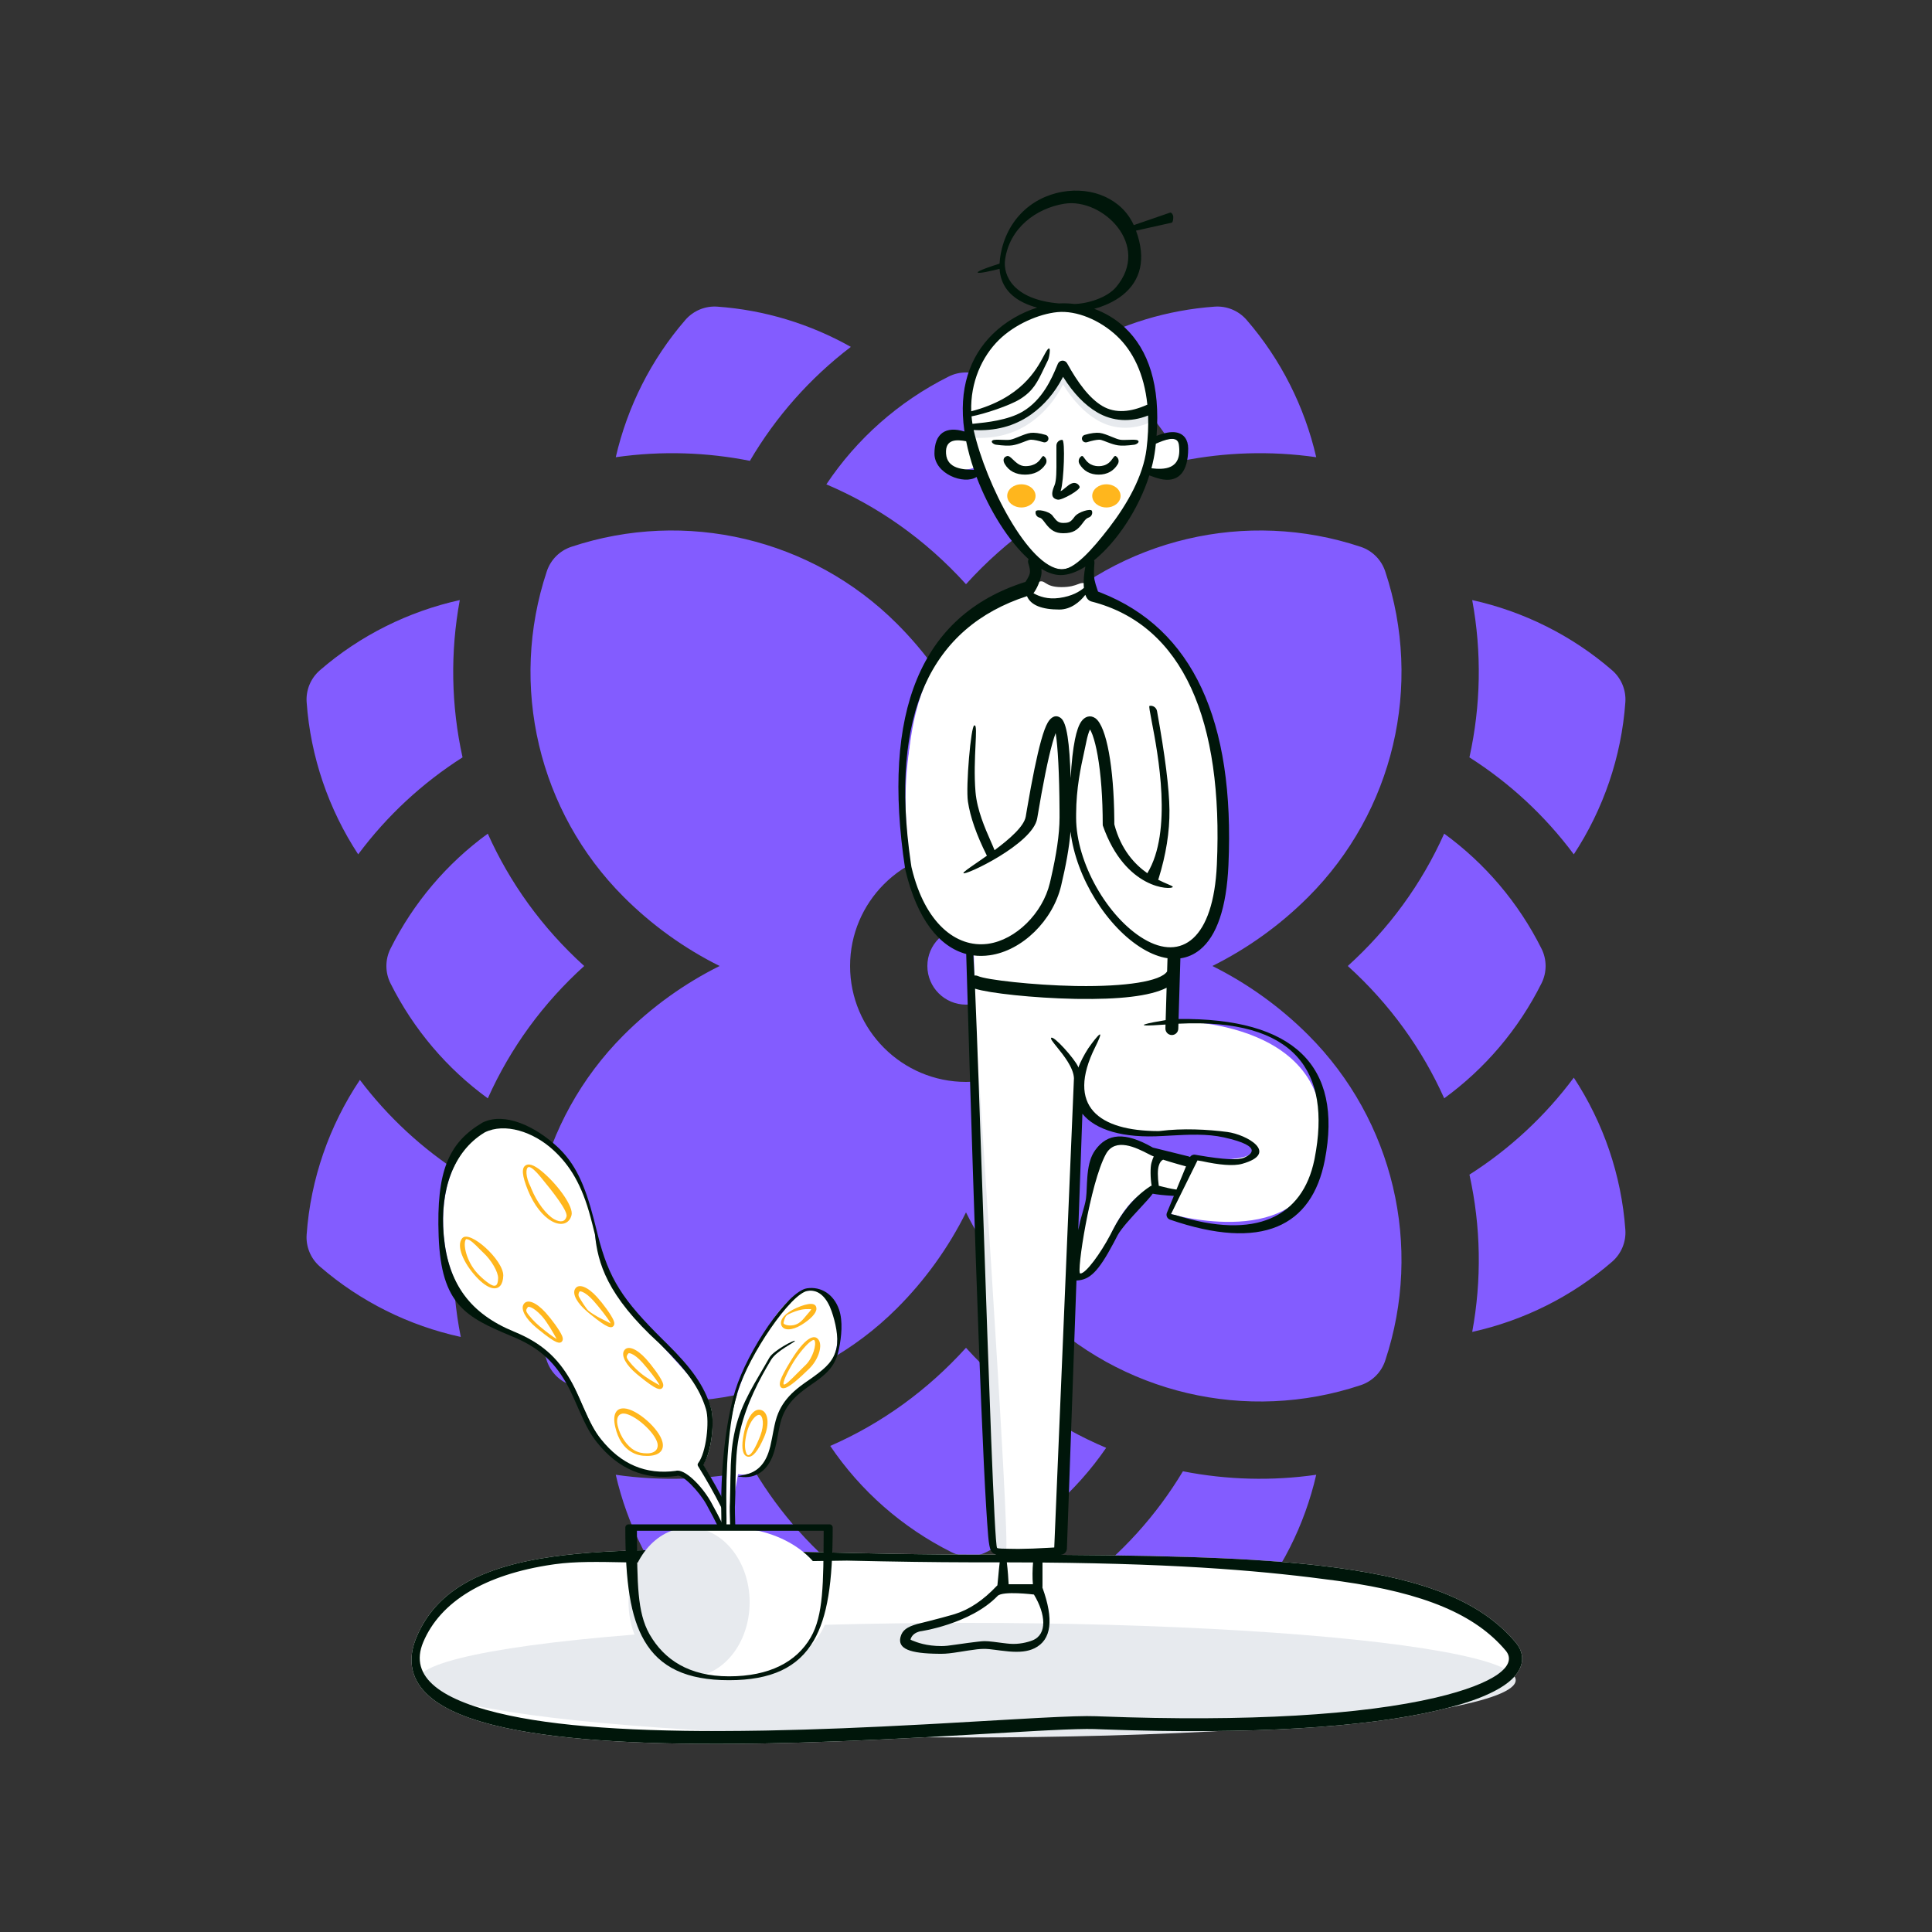 <?xml version="1.0" encoding="UTF-8"?> <svg xmlns="http://www.w3.org/2000/svg" width="750" height="750" viewBox="0 0 750 750" fill="none"><rect x="0" y="0" width="750" height="750" fill="#333333" stroke="none"/> <path fill-rule="evenodd" clip-rule="evenodd" d="M330.299 134.659C314.429 146.759 301.139 161.789 291.109 178.899C274.676 175.619 256.968 174.921 239.039 177.489C243.539 157.939 252.759 139.539 266.079 124.169C269.179 120.609 273.769 118.699 278.479 119.039C296.809 120.339 314.509 125.769 330.299 134.659ZM374.999 226.789C390.876 209.245 409.452 196.41 429.209 188.029C417.449 170.399 401.189 155.909 381.709 146.169C377.489 144.059 372.509 144.059 368.289 146.169C348.809 155.909 332.549 170.399 320.789 188.029C340.547 196.41 359.122 209.246 374.999 226.789ZM470.649 374.999C484.349 368.169 496.919 359.149 507.879 348.189C540.949 315.109 552.529 266.179 537.719 221.759C536.229 217.289 532.709 213.769 528.239 212.279C483.859 197.489 434.919 209.019 401.809 242.119C390.849 253.079 381.819 265.649 374.999 279.359C368.179 265.649 359.149 253.079 348.189 242.119C315.109 209.049 266.179 197.469 221.759 212.279C217.279 213.769 213.769 217.289 212.279 221.759C197.489 266.139 209.019 315.079 242.119 348.189C253.069 359.139 265.649 368.169 279.349 374.999C265.649 381.829 253.079 390.849 242.119 401.809C209.049 434.889 197.469 483.819 212.279 528.239C213.769 532.709 217.289 536.229 221.759 537.719C266.139 552.509 315.079 540.979 348.189 507.879C359.149 496.919 368.179 484.349 374.999 470.639C381.819 484.349 390.849 496.919 401.809 507.879C435.069 541.139 484.059 552.449 528.239 537.719C532.719 536.229 536.229 532.709 537.719 528.239C552.509 483.859 540.979 434.919 507.879 401.809C496.929 390.859 484.349 381.829 470.649 374.999ZM598.419 381.709C589.439 399.669 576.429 414.879 560.639 426.369C552.154 407.447 539.738 389.958 523.209 374.999C539.066 360.649 551.788 343.372 560.629 323.619C576.419 335.109 589.439 350.329 598.419 368.289C600.529 372.509 600.529 377.489 598.419 381.709ZM189.369 426.379C198.21 406.626 210.932 389.349 226.789 374.999C210.261 360.041 197.844 342.549 189.359 323.629C173.569 335.119 160.559 350.329 151.579 368.289C149.469 372.509 149.469 377.489 151.579 381.709C160.559 399.669 173.579 414.889 189.369 426.379ZM429.409 562.049C417.719 579.069 401.799 593.069 382.809 602.569C378.692 604.618 373.747 604.733 369.399 602.569C350.139 592.939 334.029 578.669 322.299 561.309C342.176 552.63 360.026 539.753 374.999 523.209C390.901 540.78 409.537 553.641 429.409 562.049ZM625.829 489.789C610.199 503.339 591.429 512.639 571.509 517.049C575.239 496.889 574.899 476.149 570.439 455.989C586.059 446.049 599.799 433.309 610.949 418.339C622.439 435.859 629.449 456.209 630.959 477.389C631.299 482.099 629.389 486.689 625.829 489.789ZM483.919 625.829C497.249 610.459 506.459 592.049 510.959 572.499C493.863 574.972 476.137 574.493 459.209 571.149C448.969 588.229 435.459 603.179 419.369 615.159C435.239 624.159 453.069 629.649 471.519 630.959C471.879 630.989 472.229 630.999 472.589 630.999C476.919 630.999 481.059 629.129 483.919 625.829ZM278.479 630.959C297.429 629.609 315.709 623.859 331.889 614.439C316.089 602.499 302.829 587.669 292.759 570.769C275.329 574.426 256.948 575.099 239.039 572.509C243.539 592.059 252.759 610.459 266.079 625.829C268.939 629.129 273.079 630.999 277.409 630.999C277.769 630.999 278.119 630.989 278.479 630.959ZM510.959 177.489C493.031 174.921 475.323 175.619 458.889 178.899C448.859 161.789 435.569 146.759 419.699 134.659C435.489 125.769 453.189 120.339 471.519 119.039C476.229 118.699 480.819 120.609 483.919 124.169C497.239 139.539 506.459 157.939 510.959 177.489ZM124.169 491.659C139.899 505.299 158.799 514.629 178.869 518.999C174.739 498.229 174.959 476.789 179.569 455.989C164.249 446.249 150.739 433.819 139.709 419.219C127.829 436.959 120.569 457.679 119.039 479.259C118.699 483.969 120.609 488.559 124.169 491.659ZM630.959 272.609C629.449 293.789 622.439 314.139 610.949 331.659C599.799 316.679 586.059 303.949 570.429 294.009C574.889 273.859 575.239 253.109 571.509 232.949C591.429 237.359 610.199 246.659 625.829 260.209C629.389 263.309 631.299 267.899 630.959 272.609ZM139.049 331.659C150.199 316.689 163.939 303.949 179.559 294.009C175.099 273.849 174.769 253.099 178.489 232.949C158.569 237.359 139.799 246.659 124.169 260.209C120.609 263.309 118.699 267.899 119.039 272.609C120.549 293.789 127.559 314.139 139.049 331.659ZM329.999 374.999C329.999 350.189 350.189 329.999 374.999 329.999C399.809 329.999 419.999 350.189 419.999 374.999C419.999 399.809 399.809 419.999 374.999 419.999C350.189 419.999 329.999 399.809 329.999 374.999ZM359.999 374.999C359.999 383.279 366.719 389.999 374.999 389.999C383.279 389.999 389.999 383.279 389.999 374.999C389.999 366.719 383.279 359.999 374.999 359.999C366.719 359.999 359.999 366.719 359.999 374.999Z" fill="#835CFF"></path> <path d="M258.304 601.676C240.495 601.817 226.495 602.61 214.643 604.281C186.145 608.297 169.202 617.732 161.697 635.528C157.866 644.613 159.711 652.465 166.746 658.579C172.786 663.829 182.613 667.799 195.989 670.706L196.736 670.866C219.618 675.724 252.108 677.481 293.308 676.863L295.841 676.822C315.196 676.49 335.042 675.694 358.929 674.41L382.711 673.062C391.068 672.58 399.676 672.085 402.741 671.922L406.886 671.708C415.689 671.269 421.363 671.107 424.866 671.216L428.793 671.364C485.57 673.443 529.878 670.604 558.384 663.911C571.388 660.858 580.69 657.073 585.893 652.765C591.527 648.099 592.5 642.483 588.323 637.524C575.291 622.053 553.903 613.311 519.348 608.652L517.562 608.416C488.852 604.691 453.143 603.546 385.284 603.501L375.519 603.492C362.315 603.454 349.673 603.273 332.893 602.914L291.614 601.975C279.259 601.717 272.31 601.637 264.567 601.649L258.304 601.676Z" fill="white"></path> <ellipse cx="375.314" cy="652.24" rx="213.077" ry="22.241" fill="#E7EAEE"></ellipse> <path fill-rule="evenodd" clip-rule="evenodd" d="M419.019 494.323C422.887 495.005 425.537 491.227 431.526 478.626L431.967 477.712L432.403 476.84C439.542 462.803 447.797 458.328 457.169 463.416L460.931 452.316L459.667 451.735L458.453 451.187C438.995 442.494 428.487 441.965 426.926 449.602L426.772 450.437L426.643 451.109C425.499 456.931 422.708 468.144 420.688 477.689L420.347 479.318C418.661 487.499 417.674 494.086 419.019 494.323Z" fill="white"></path> <path fill-rule="evenodd" clip-rule="evenodd" d="M377.583 381.743C377.583 381.743 406.027 385.513 420.414 384.859C434.801 384.206 455.841 378.19 455.841 378.19L455.341 396.357C455.341 396.357 522.457 395.002 512.322 449.982C505.646 486.195 454.568 471.304 454.568 471.304L464.337 449.982C464.337 449.982 494.974 452.198 483.818 442.877C481.748 441.147 468.517 438.762 451.106 439.228C436.152 439.628 423.161 435.148 421.809 431.125C416.742 416.044 424.101 408.111 424.101 408.111C424.101 408.111 416.983 411.575 418.333 419.998C419.683 428.422 409.736 600.883 409.736 600.883C409.736 600.883 400.737 602.479 396.211 602.479C391.686 602.479 385.456 600.883 385.456 600.883L377.583 381.743Z" fill="white"></path> <path fill-rule="evenodd" clip-rule="evenodd" d="M377.583 381.743C377.583 381.743 392.587 602.306 390.498 601.961C388.922 601.7 385.456 600.884 385.456 600.884L377.583 381.743Z" fill="#E7EAEE"></path> <path fill-rule="evenodd" clip-rule="evenodd" d="M389.938 604.282C390.924 612.96 389.08 616.439 389.324 616.439C393.345 616.439 395.746 616.359 402.195 615.857C402.195 615.857 401.835 612.119 401.835 610.36C401.835 608.261 402.195 604.282 402.195 604.282H389.938Z" fill="white"></path> <path d="M380 181.046C380 181.046 365 186.679 365 176.076C365 165.473 376.572 170.758 376.572 170.758" fill="white"></path> <path d="M446 182.152C449.148 182.853 459 188.996 459 174.122C459 167.023 447.75 172.15 447.75 172.15" fill="white"></path> <path d="M410.203 120.116C397.811 121.318 371.84 133.102 376.568 166.77C380.234 192.868 399.755 221 411.75 221C423.527 221 443.355 197.318 446.234 174.002C452.114 126.385 422.596 118.914 410.203 120.116Z" fill="white"></path> <path fill-rule="evenodd" clip-rule="evenodd" d="M410.662 144.209C411.321 142.68 413.45 142.578 414.252 144.037C418.341 151.477 422.921 156.661 427.962 159.629C433.051 162.626 439.056 162.922 445.182 160.175C446.19 159.723 447.373 160.174 447.825 161.182C448.277 162.19 447.826 163.373 446.818 163.825C439.518 167.098 432.147 166.735 425.932 163.076C421.089 160.224 416.727 155.692 412.828 149.503L412.684 149.273L412.556 149.523C409.406 155.502 405.343 160.277 400.369 163.825L399.868 164.175C393.605 168.486 386.254 170.402 377.887 169.93C376.785 169.868 375.941 168.923 376.003 167.821C376.065 166.718 377.01 165.874 378.113 165.936C385.618 166.36 392.09 164.673 397.6 160.88C403.164 157.051 407.516 151.509 410.662 144.209Z" fill="#E7EAEE"></path> <path fill-rule="evenodd" clip-rule="evenodd" d="M474.628 335.775C473.421 358.472 464.941 368.102 454.344 369.485C452.936 369.669 454.907 377.758 453.681 378.818C446.696 384.86 434.383 385.121 415.075 385.297C397.597 385.455 386.324 384.044 378.491 380.833C377.892 380.588 378.432 370.407 377.812 370.352C367.999 369.485 356.694 360.776 353.948 337.091C344.648 256.899 372.62 241.4 399.242 228.623C400.686 227.93 401.471 226.723 402.906 226.036C405.932 224.588 405.143 227.921 412.023 227.921C418.902 227.921 418.902 225.309 422 226.789C423.156 227.341 423.346 230.791 424.497 231.398C451.741 245.774 477.961 273.046 474.628 335.775Z" fill="white"></path> <path fill-rule="evenodd" clip-rule="evenodd" d="M424.497 231.397C460.473 244.417 477.183 279.209 474.628 335.774C471.563 403.594 394.537 342.881 420.216 284.456C426.333 270.536 434.372 329.471 434.46 329.72C436.507 335.515 442.764 340.01 449.09 342.412C449.09 342.412 451.922 301.563 447 282.303C442.37 264.188 424.497 231.397 424.497 231.397Z" fill="white"></path> <path fill-rule="evenodd" clip-rule="evenodd" d="M401.332 218C401.332 218 402.342 221.031 401.991 222.904C401.64 224.777 399.493 227.807 399.493 227.807C399.493 227.807 339.77 246.025 353.601 336.943C368.985 402.878 422.922 359.999 413.564 307.424C413.175 268.384 404.337 281.602 397.698 324.622C396.074 335.145 376.114 338.134 376.114 338.134" fill="white"></path> <ellipse cx="429.5" cy="192.5" rx="5.5" ry="4.5" fill="#FFB61D"></ellipse> <ellipse cx="396.5" cy="192.5" rx="5.5" ry="4.5" fill="#FFB61D"></ellipse> <path d="M402.047 198.569C402.286 197.49 407.209 198.337 408.594 200.179L409.022 200.75C410.312 202.46 411.099 203 412.764 203C414.891 203 415.615 202.619 416.824 201.035L417.147 200.6C418.552 198.677 423.505 197.281 423.881 198.32C424.257 199.358 423.72 200.505 422.681 200.881C421.902 201.162 421.459 201.532 420.7 202.527L420.343 203.007C418.268 205.849 416.541 207 412.764 207C409.697 207 407.92 205.851 406.025 203.415L405.397 202.583L405.114 202.214C404.489 201.423 404.108 201.103 403.665 200.977L403.569 200.953C402.491 200.715 401.809 199.648 402.047 198.569Z" fill="#00160A"></path> <path d="M405.933 168.832C403.55 168.103 401.378 167.894 400.122 168.047C398.769 168.211 397.06 168.908 395.483 169.551C394.221 170.066 393.043 170.547 392.201 170.691C391.365 170.835 390.111 170.788 388.889 170.743C387.344 170.685 385.85 170.63 385.317 170.962C384.363 171.558 385.788 172.521 386.621 172.631C389.503 173.012 391.601 173.103 392.992 172.881C394.225 172.683 395.339 172.342 396.851 171.761L398.43 171.161C399.48 170.77 399.751 170.707 400.122 170.699L400.382 170.7C401.439 170.726 402.998 171.043 405.02 171.661C405.822 171.906 406.677 171.472 406.93 170.691C407.182 169.91 406.736 169.078 405.933 168.832Z" fill="#00160A"></path> <path d="M411.829 190.294C412.957 186.999 413.611 170.763 412.369 170.75C411.126 170.737 410.108 171.734 410.095 172.977C410.077 174.724 410.088 176.4 410.099 177.971C410.13 182.686 410.154 186.459 409.366 188.388L409.198 188.786C408.179 191.314 407.894 193.464 410.616 193.968C412.241 194.268 419.539 190.129 419.119 188.96C418.698 187.79 417.41 187.183 416.24 187.603L415.933 187.712C415.239 187.956 414.331 188.716 413.514 189.4C412.788 190.007 412.133 190.555 411.763 190.629L411.705 190.639L411.829 190.294Z" fill="#00160A"></path> <path d="M421.067 168.832C423.45 168.103 425.622 167.894 426.878 168.047C428.231 168.211 429.94 168.908 431.517 169.551C432.779 170.066 433.957 170.547 434.799 170.691C435.635 170.835 436.889 170.788 438.111 170.743C439.656 170.685 441.15 170.63 441.683 170.962C442.637 171.558 441.212 172.521 440.379 172.631C437.497 173.012 435.399 173.103 434.008 172.881C432.775 172.683 431.661 172.342 430.149 171.761L428.57 171.161C427.52 170.77 427.249 170.707 426.878 170.699L426.618 170.7C425.561 170.726 424.002 171.043 421.98 171.661C421.178 171.906 420.323 171.472 420.07 170.691C419.818 169.91 420.264 169.078 421.067 168.832Z" fill="#00160A"></path> <path d="M433.941 180.138C434.57 179.066 434.21 177.687 433.138 177.059C432.76 176.837 432.46 177.258 432.005 177.896C431.171 179.066 429.816 180.967 426.5 180.967C423.159 180.967 421.789 179.048 420.955 177.881C420.511 177.259 420.219 176.85 419.863 177.059C418.79 177.687 418.431 179.066 419.059 180.138C420.645 182.843 423.225 184.25 426.5 184.25C429.776 184.25 432.356 182.843 433.941 180.138Z" fill="#00160A"></path> <path d="M405.218 177.109C406.263 177.781 406.564 179.174 405.891 180.218C404.169 182.893 401.416 184.25 397.916 184.25C394.389 184.25 391.664 182.868 390.06 180.141C389.43 179.069 389.188 177.624 390.859 177.061C391.589 176.814 392.33 177.527 393.244 178.408C394.423 179.542 395.891 180.956 398 180.956C401.991 180.956 403.404 178.956 404.21 177.815C404.616 177.24 404.868 176.883 405.218 177.109Z" fill="#00160A"></path> <path fill-rule="evenodd" clip-rule="evenodd" d="M412.346 74.471C399.738 76.719 390.081 86.272 388.195 100.383C388.106 101.054 388.047 101.708 388.018 102.346C385.833 103.031 379.361 105.121 379.539 105.773C379.704 106.38 385.445 105.015 388.032 104.367C388.406 110.554 391.902 114.99 397.792 117.704C399.291 118.394 400.902 118.962 402.614 119.419C396.527 121.336 390.306 124.843 385.391 129.662C376.309 138.566 372.099 151.124 374.341 167.083C374.361 167.227 374.382 167.371 374.403 167.515C367.158 165.283 362.75 168.245 362.75 176.076C362.75 183.932 374.238 188.347 379.097 185.153C383.995 198.123 391.623 210.113 399.29 217.054C399.057 217.556 399.008 218.145 399.197 218.712C399.76 220.401 399.932 221.676 399.779 222.489L399.747 222.638C399.575 223.353 399.076 224.375 398.24 225.651L398.08 225.891L397.612 226.038C357.463 238.932 342.1 276.298 351.376 337.281L351.41 337.454L351.58 338.174C356.057 356.717 364.53 367.537 375.084 370.341C375.083 370.391 375.083 370.442 375.084 370.494C376.928 432.955 378.541 482.723 379.921 519.8L380.423 532.966L380.922 545.446C381.629 562.598 382.263 575.786 382.825 585.012L383.185 590.676C383.801 599.94 384.161 601.979 385.484 602.914L385.613 603L385.711 603.06C385.996 603.225 386.347 603.372 386.766 603.503C386.273 603.502 385.779 603.502 385.284 603.501L375.519 603.492C362.315 603.454 349.673 603.273 332.893 602.914L291.614 601.975C279.259 601.717 272.31 601.637 264.567 601.649L258.304 601.676C240.495 601.818 226.495 602.61 214.643 604.281C186.145 608.298 169.202 617.733 161.697 635.529C157.866 644.613 159.711 652.465 166.746 658.58C172.786 663.83 182.613 667.8 195.989 670.706L196.736 670.867C219.618 675.724 252.108 677.481 293.308 676.863L295.841 676.823C315.196 676.49 335.042 675.695 358.929 674.41L382.711 673.062C391.068 672.58 399.676 672.085 402.741 671.922L406.886 671.708C415.689 671.27 421.363 671.107 424.866 671.216L428.793 671.365C485.57 673.444 529.878 670.604 558.384 663.912C571.388 660.859 580.69 657.073 585.893 652.765C591.527 648.099 592.5 642.484 588.323 637.525C575.291 622.053 553.903 613.312 519.348 608.653L517.562 608.416C492.807 605.204 462.847 603.911 411.56 603.587L411.841 603.568C413.116 603.482 414.121 602.447 414.17 601.17L417.881 497.086C417.985 497.088 418.093 497.085 418.204 497.078C423.052 496.744 426.335 493.748 432.316 482.478L433.028 481.123L433.842 479.547C435.3 476.854 439.173 472.672 442.492 469.087L442.493 469.086C444.672 466.734 446.612 464.638 447.475 463.391C449.263 463.741 451.862 464.016 455.27 464.215L455.696 464.238L452.991 470.806L452.94 470.946C452.602 471.974 453.149 473.101 454.19 473.459C489.875 485.732 509.274 476.153 514.285 450.364C521.431 413.582 502.091 395.102 457.522 395.573L458.226 372.029C460.965 371.642 463.528 370.539 465.828 368.674C472.334 363.393 476.128 352.449 476.877 335.876C479.421 279.574 462.988 244.127 427.463 230.113L426.255 229.648L426.141 229.33C425.515 227.56 425.096 226.126 424.883 225.047L424.838 224.805C424.614 223.539 424.614 221.424 424.864 218.53C424.895 218.17 424.839 217.822 424.714 217.507C433.465 210.426 442.007 197.706 446.175 184.55L446.281 184.586C446.324 184.601 446.369 184.617 446.416 184.634L448.336 185.316C449.596 185.74 450.65 186.013 451.73 186.155C457.649 186.932 461.25 183.074 461.25 174.122C461.25 170.738 459.622 168.397 456.576 167.863C454.585 167.514 452.084 167.976 448.978 169.186C450.46 149.727 445.902 135.808 436.609 127.109C433.108 123.832 429.011 121.431 424.758 119.88C428.711 118.822 432.673 117.033 435.753 114.583C442.819 108.964 445.048 100.513 440.994 89.537L454.774 86.462L454.884 86.424C455.347 86.232 455.463 85.085 455.463 84.227C455.463 83.37 454.759 82.387 454.228 82.538L440.13 87.394C435.595 77.326 424.168 72.362 412.346 74.471ZM390.842 606.508L391.518 606.509C394.765 606.515 397.935 606.528 401.032 606.549C400.794 609.267 400.736 612.577 400.973 615H391.556C391.465 613.062 391.222 609.475 390.842 606.508ZM388.081 606.506C387.866 608.221 387.691 610.156 387.534 611.895C387.411 613.261 387.298 614.506 387.186 615.428C387.108 615.489 387.035 615.556 386.966 615.629C381.702 621.222 376.255 624.862 370.627 626.588L369.71 626.862C364.898 628.269 355.885 630.487 356.064 630.436C352.136 631.556 350.234 632.846 349.565 635.54C348.465 639.975 352.953 641.922 364.593 641.998L365.479 642C367.391 641.997 369.078 641.803 372.792 641.215L375.682 640.754C378.596 640.301 380.321 640.107 381.9 640.092L382.583 640.097C383.413 640.118 384.269 640.204 386.141 640.443L388.428 640.74C389.753 640.91 390.688 641.014 391.677 641.096C395.768 641.433 398.894 641.15 401.512 639.894C408.287 636.644 409.111 628.558 404.677 616.319C404.671 616.304 404.666 616.29 404.661 616.276C404.683 616.14 404.695 616 404.695 615.857V606.578C461.262 607.076 492.777 610.115 518.68 613.608L520.67 613.883C552.93 618.451 572.671 626.703 584.499 640.746C589.273 646.414 580.66 653.545 557.241 659.044C528.945 665.688 484.441 668.489 427.237 666.303L425.5 666.235C421.406 666.072 414.517 666.292 403.102 666.896L392.606 667.485C388.612 667.714 384.015 667.979 379.668 668.229C373.173 668.604 367.237 668.946 364.71 669.086L358.665 669.417C335.825 670.645 316.697 671.425 298.169 671.78L295.755 671.823C253.702 672.547 220.661 670.834 197.774 665.976C171.201 660.335 158.561 651.088 164.304 637.472C170.926 621.77 188.098 611.201 214.536 607.347L215.341 607.232C223.243 606.118 232.164 606.292 242.614 606.497C247.814 606.598 253.393 606.707 259.413 606.669L264.572 606.649C272.946 606.637 328.762 605.825 328.762 605.825C348.303 606.259 362.213 606.466 377.066 606.496L388.081 606.506ZM421.346 219.942C418.024 222.052 414.749 223.25 411.75 223.25C409.396 223.25 406.869 222.388 404.278 220.829C404.369 221.725 404.346 222.554 404.202 223.318C403.896 224.952 402.931 227.846 401.329 230.108C401.285 230.17 401.238 230.23 401.187 230.288C403.334 231.504 406.654 232.768 411.237 232.126C416.285 231.418 419.076 229.624 420.77 228.23C420.507 225.551 420.845 222.373 421.346 219.942ZM421.322 230.911C419.226 233.652 415.694 236.626 411.237 236.626C404.521 236.626 400.109 234.959 398.675 231.423C361.531 243.484 345.164 277.035 353.56 334.823L353.811 336.514L353.948 337.09C359.1 358.489 371.255 367.888 383.223 366.422L383.59 366.374C394.306 364.867 404.751 354.552 407.548 342.796L407.961 341.027C410.048 331.953 411.314 323.932 411.314 317.34L411.307 314.604C411.237 300.243 410.623 289.614 409.851 284.926L409.795 284.606L409.71 284.838C409.384 285.721 409.034 286.803 408.667 288.078L408.557 288.466C406.869 294.454 404.888 304.187 402.636 317.709C400.98 327.648 374.4 340.123 374.002 338.946C373.878 338.578 376.056 337.079 379.152 334.946L379.155 334.944L379.168 334.936C380.374 334.105 381.718 333.179 383.12 332.186C383.071 332.094 383.021 331.996 382.969 331.893C379.052 324.037 376.64 317.144 375.748 311.186C374.867 305.297 376.924 281.596 378.23 281.602L378.395 281.608C379.054 281.654 378.909 284.726 378.694 289.279C378.46 294.241 378.143 300.963 378.693 307.446C379.29 314.486 382.412 321.578 384.58 326.503C385.178 327.863 385.704 329.058 386.085 330.042C391.814 325.791 397.556 320.817 398.197 316.97L398.708 313.94C400.734 302.077 402.54 293.323 404.127 287.599L404.226 287.245C405.095 284.161 405.906 281.958 406.707 280.557C407.965 278.355 409.872 277.209 411.876 278.802C414.101 280.572 415.215 288.187 415.624 302.07C415.965 295.852 416.531 290.819 417.298 287.049C417.939 283.899 418.719 281.619 419.693 280.177C421.075 278.13 423.236 277.431 425.202 278.806L425.334 278.903C429.557 282.136 432.403 297.816 432.57 318.207L432.578 319.913L432.618 320.151C435.197 329.898 440.541 335.579 445.391 338.982C455.286 322.766 449.526 292.727 447.083 279.985C446.379 276.313 445.951 274.077 446.252 274.023C447.61 273.777 448.911 274.679 449.157 276.038C452.284 293.328 453.893 306.111 453.98 314.45C454.069 322.888 452.656 331.78 449.751 341.123C449.709 341.258 449.657 341.387 449.595 341.51C451.075 342.27 452.373 342.819 453.353 343.234C454.618 343.769 455.352 344.079 455.257 344.328C454.813 345.488 436.879 345.488 428.107 320.469C428.076 320.382 428.077 320.257 428.077 320.145L428.077 320.106C428.077 309.67 427.363 300.364 426.107 293.265C425.536 290.033 424.867 287.362 424.154 285.401L424.058 285.144C423.74 284.303 423.427 283.645 423.159 283.189L423.148 283.169L423.092 283.279C422.622 284.25 422.139 285.826 421.707 287.946L421.637 288.299C421.418 289.418 421.146 290.658 420.848 292.017C419.561 297.876 417.792 305.936 417.751 315.979L417.748 317.478C417.748 334.997 430.063 356.21 444.063 364.522C458.611 373.159 471.071 364.669 472.382 335.673C474.898 279.994 459.523 242.687 423.733 233.514C422.564 233.214 421.796 232.247 421.322 230.911ZM415.575 322.844C415.066 329.063 413.766 336.097 411.925 343.838C408.717 357.329 396.843 369.055 384.217 370.83C382.035 371.137 379.909 371.155 377.851 370.886C377.978 372.722 378.122 375.369 378.282 378.707C378.732 378.644 379.205 378.704 379.65 378.904C382.945 380.385 401.18 382.432 417.022 382.749L418.199 382.77C437.043 383.052 450.538 380.958 453.071 377.112L453.225 371.978C450.175 371.518 446.988 370.304 443.766 368.391C429.828 360.117 417.694 340.666 415.575 322.844ZM367.25 176.076C366.86 170.249 371.58 170.631 375.062 171.295C375.805 174.987 376.837 178.714 378.1 182.387L377.922 182.382C374.053 182.275 367.653 182.097 367.25 176.076ZM448.701 172.239C448.63 172.912 448.552 173.592 448.468 174.278C448.162 176.757 447.658 179.27 446.985 181.781C451.493 182.315 459.042 182.609 457.632 172.596C457.083 168.696 452.057 170.811 448.701 172.239ZM411.078 117.791C413.001 117.677 414.995 117.745 417.012 117.999C422.12 117.936 429.762 115.606 433.263 111.453C447 95.159 427.953 76.7 413.16 79.086C402.175 80.857 391.809 88.571 390.16 100.913C389.368 106.841 393.239 116.282 411.078 117.791ZM381.698 471.859C383.787 533.143 386.036 599.118 387.051 600.884C387.222 601.193 389.83 601.217 391.897 601.237L391.9 601.237H391.91C392.453 601.242 392.957 601.247 393.371 601.256L394.484 601.273L395.747 601.275C398.809 601.26 402.669 601.116 407.321 600.844L409.261 600.726L416.906 418.528C416.696 414.384 412.872 409.646 410.302 406.462C408.772 404.566 407.685 403.22 408.069 402.876C409.085 401.968 417.033 410.879 418.498 414.031C418.525 414.138 418.556 414.281 418.592 414.456C419.494 412.091 420.764 409.611 422.417 407.032C423.013 406.102 430.575 395.612 425.18 406.427C413.627 429.587 426.713 439 449.555 439.083L449.64 439.084L449.65 439.084C449.839 439.085 449.979 439.086 450.292 439.047C459.186 437.916 468.837 438.439 476.44 439.43C483.913 440.405 496.831 447.682 482.209 451.79C478.715 452.772 473.101 452.179 466.619 450.77L464.863 450.479L454.567 471.304L456.346 471.688C487.546 481.609 505.641 472.351 510.219 450.295L510.358 449.601C516.89 415.986 502.87 395.182 457.467 397.401L457.408 399.376C457.366 400.756 456.213 401.841 454.833 401.799C453.453 401.757 452.368 400.604 452.41 399.224L452.455 397.726C436.557 398.893 446.969 396.897 452.506 396.007L452.882 383.443C446.335 386.774 434.273 388.016 418.237 387.771L416.922 387.748C401.385 387.437 384.002 385.573 378.514 383.806C379.345 402.827 380.495 436.562 381.698 471.854L381.698 471.859ZM460.411 452.787L456.7 461.798C454.129 461.407 452.355 460.952 451.025 460.611C450.584 460.497 450.192 460.397 449.835 460.315C449.352 456.734 449.364 454.137 449.816 452.604C450.208 451.272 450.776 450.521 451.516 450.182C453.11 450.704 454.987 451.271 457.147 451.884L458.771 452.339L460.411 452.787ZM446.454 460.565C446.65 460.437 446.857 460.34 447.07 460.272C446.531 457.39 446.527 453.005 446.979 451.474C447.286 450.431 447.546 449.611 447.898 448.949C447.383 448.773 446.601 448.373 445.638 447.88C441.208 445.612 432.949 441.385 429.312 448.018C423.174 459.211 417.783 494.376 419.351 494.386C421.584 494.4 427.258 486.464 430.992 479.415L431.158 479.1L432.121 477.226C435.051 471.541 439.735 464.973 446.454 460.565ZM463.972 448.266C463.172 448.124 462.38 448.481 461.949 449.143C461.779 449.039 461.59 448.959 461.386 448.909L447.538 445.49L447.234 445.316C436.705 439.365 429.897 439.87 425.146 446.499C423.461 448.849 422.618 451.805 422.212 455.726L422.163 456.221L422.105 456.898C422.051 457.577 422.008 458.279 421.965 459.146L421.795 462.762L421.764 463.31C421.711 464.161 421.659 464.716 421.584 465.238L421.536 465.549L421.382 466.389L421.288 466.822C421.235 467.055 421.17 467.323 421.085 467.656L420.839 468.591L419.337 474.012C419.069 475.249 418.816 476.414 418.579 477.507L420.188 432.36C425.247 438.64 435.995 441.947 451.352 440.992L452.617 440.921C453.212 440.89 453.812 440.858 454.417 440.826L454.435 440.825L454.546 440.819L454.569 440.817C461.257 440.458 468.514 440.067 475.09 441.528C491.486 445.17 484.78 448.517 483.335 449.238L483.249 449.281L483.205 449.303L483.017 449.393C480.708 450.42 475.288 450.212 465.048 448.453L463.972 448.266ZM356.614 633.444L357.16 633.283C356.895 633.364 376.672 630.563 387.256 619.552C389.254 617.475 401.378 619 401.378 619L401.389 619.031C405.953 626.588 406.611 634.444 400.886 636.761C398.865 637.579 395.451 638.394 392.006 638.109L391.504 638.065L390.798 637.995C390.313 637.943 389.791 637.881 389.179 637.804L385.772 637.365C383.98 637.146 383.188 637.091 382.105 637.091C380.214 637.091 371.122 638.427 371.122 638.427C368.347 638.852 366.934 638.998 365.474 639C359.629 639.008 355.948 637.572 354.138 636.835L353.966 636.761C353.803 636.687 353.671 636.616 353.568 636.548L353.457 636.469L353.448 636.503C353.657 635.658 354.365 634.128 356.614 633.444ZM445.083 174.278C445.655 169.649 445.843 165.323 445.692 161.301C438.763 164.052 431.827 163.547 425.932 160.076C421.089 157.224 416.727 152.692 412.828 146.503L412.685 146.274L412.556 146.523C409.406 152.502 405.343 157.277 400.369 160.825L399.868 161.175C393.625 165.472 386.301 167.39 377.967 166.934L378 167.083C382.752 188 399.269 220.228 412.023 221C416.902 221.296 423.981 213.416 430.545 204.874C437.633 195.65 443.782 184.817 445.083 174.278ZM433.534 130.394C439.775 136.236 444.181 145.161 445.401 157.092C445.327 157.115 445.254 157.143 445.182 157.175C439.056 159.922 433.051 160.626 427.962 157.629C422.921 154.661 418.341 148.477 414.252 141.037C413.45 139.578 411.321 139.68 410.662 141.209C410.532 141.512 410.389 141.854 410.232 142.229C408.425 146.551 404.792 155.238 396.911 159.825C391.174 163.163 382.709 164.009 378.529 164.426L378.524 164.426L378.517 164.427C378.145 164.464 377.806 164.498 377.507 164.53C377.351 163.557 377.234 162.589 377.152 161.629C381.929 160.764 391.966 157.459 396.001 154.924C401.12 151.709 402.688 148.427 405.294 142.972C405.771 141.972 406.284 140.899 406.859 139.74C407.356 138.739 408.535 132.071 405.741 137.142C405.571 137.45 405.391 137.786 405.198 138.147L405.197 138.149L405.196 138.151L405.196 138.152C402.289 143.585 396.384 154.624 377.036 159.659C376.66 148.456 381.189 138.418 387.81 131.927C393.994 125.864 403.347 121.855 410.454 121.166C417.929 120.441 426.968 124.249 433.534 130.394Z" fill="#00160A"></path> <path fill-rule="evenodd" clip-rule="evenodd" d="M231.12 479.831C229.923 467.072 223.985 454.442 214.575 445.77C207.723 439.455 197.903 434.167 188.74 438.689C174.643 447.103 170.858 464.37 172.279 479.831C174.041 498.995 182.993 510.811 200.19 517.869C209.879 521.845 216.32 527.09 221.58 536.23C225.788 543.538 228.241 552.69 233.528 559.316C241.432 569.22 251.324 573.623 263.516 571.978C265.933 571.978 273.718 579.226 276.15 583.616C282.503 595.082 287.956 607.189 290.459 620.134C291.189 623.912 290.673 638.045 293.252 640.773C297.967 645.762 296.586 636.155 296.304 633.255C293.962 609.241 285.341 588.783 272.824 568.595C276.669 563.573 277.224 550.791 276.016 546.759C272.824 534.258 233.531 505.519 231.12 479.831Z" fill="white"></path> <path fill-rule="evenodd" clip-rule="evenodd" d="M187.298 435.792L187.228 435.831C174.133 443.647 169.343 454.569 170.283 479.923C171.271 506.564 180.934 511.286 198.282 518.575L198.81 518.795C208.548 522.79 214.689 527.999 219.713 536.729L220.116 537.441C220.994 539.023 221.778 540.639 222.884 543.106L224.865 547.599C227.538 553.629 229.241 556.801 231.746 559.94C239.968 570.241 250.251 574.642 262.65 572.969L262.768 572.946L262.882 572.908C264.803 572.153 271.336 578.796 274.275 584.101C281.415 596.986 286.026 608.225 288.321 619.535L288.477 620.324C288.625 621.09 288.723 622.267 288.836 624.505L288.993 627.82C289.03 628.593 289.065 629.264 289.102 629.9L289.124 630.278C289.497 636.443 290.11 639.963 291.525 641.46C293.415 643.46 295.16 643.837 296.117 642.1C296.661 641.112 296.788 639.517 296.671 637.272L296.624 636.522C296.597 636.139 296.563 635.741 296.522 635.314L296.198 632.164C293.906 610.329 286.447 590.516 273.276 569.045L273.02 568.629L273.183 568.369C276.336 563.165 277.485 551.514 275.974 546.472C273.391 537.857 268.283 530.885 258.988 521.692L257.37 520.097C241.653 504.552 236.381 496.533 232.062 479.423L230.575 473.503L230.538 473.359C226.99 459.681 223.266 451.541 216.225 445.052C207.777 437.266 195.902 431.547 187.298 435.792ZM214.87 446.523C221.329 452.475 225.896 459.996 229.249 472.524L229.97 475.296L230.974 479.318C232.062 490.102 235.424 502.807 255.965 521.52L257.057 522.596C266.467 531.832 271.548 538.673 274.058 547.046C275.485 551.808 274.179 563.874 271.03 567.987C270.777 568.317 270.755 568.769 270.974 569.122C284.368 590.725 291.913 610.524 294.208 632.358L294.489 635.078L294.568 635.903C294.603 636.297 294.631 636.666 294.653 637.023L294.674 637.376C294.771 639.243 294.663 640.593 294.365 641.136L294.35 641.171L294.386 641.182C294.121 641.124 293.631 640.776 292.978 640.086C292.073 639.129 291.487 635.874 291.148 630.59L291.077 629.402L290.816 624.062C290.71 622.037 290.614 620.901 290.464 620.067L290.441 619.944C288.157 608.131 283.424 596.486 276.025 583.132L275.863 582.843C272.403 576.764 265.682 569.959 262.308 570.992L262.288 570.998L262.383 570.987C250.699 572.563 241.103 568.457 233.309 558.692C230.872 555.638 229.202 552.483 226.46 546.26L225.046 543.044C223.555 539.684 222.633 537.791 221.447 535.731C216.291 526.773 209.943 521.305 200.118 517.173L199.569 516.944C182.563 509.964 173.988 498.367 172.275 479.74L172.226 479.184C170.782 461.982 175.945 447.146 187.866 439.783L188.217 439.568L188.183 439.586C195.907 435.774 206.965 439.238 214.87 446.523Z" fill="#00160A"></path> <path fill-rule="evenodd" clip-rule="evenodd" d="M286.511 572.283C292.296 573.171 297.336 569.784 299.277 564.139C300.954 559.26 301.117 553.585 303.022 548.972C304.334 545.795 306.42 543.096 308.972 540.815C315.703 534.798 322.73 533.293 324.737 523.306C326.31 515.477 324.357 499.52 313.43 501.111C305.828 502.223 299.685 512.38 296.145 518.786C291.764 526.713 287.676 535.207 285.374 543.914C281.581 558.258 281.069 574.178 281.022 588.868C281.016 590.638 280.647 612.261 283.175 611.907C285.68 611.555 284.094 589.111 284.307 584.463" fill="white"></path> <path fill-rule="evenodd" clip-rule="evenodd" d="M204.216 452.3C202.29 453.288 202.668 456.465 204.972 462.137C207.28 467.819 210.685 472.098 214.163 474.044C217.72 476.034 220.969 475.214 221.867 471.723C222.677 468.574 217.136 460.694 211.253 455.484C208.191 452.772 205.801 451.487 204.216 452.3ZM209.927 456.981C214.649 462.69 220.469 470.13 219.93 472.225C219.403 474.273 217.665 474.712 215.139 473.298C212.093 471.594 208.427 466.757 206.278 461.467L205.962 460.672C203.997 456.884 204.003 453.465 205.129 453.079C206.2 452.712 208.523 455.284 209.927 456.981ZM303.304 514.413C302.519 512.266 304.88 509.622 309.233 507.717C313.908 505.672 316.949 505.525 316.934 508.071C316.924 509.791 314.604 512.193 311.065 514.354C307.477 516.545 304.127 516.663 303.304 514.413ZM314.906 508.206C314.825 508.194 314.726 508.188 314.603 508.189L314.472 508.192C314.341 508.199 314.181 508.194 313.989 508.189C312.79 508.155 310.323 508.085 305.71 510.373C304.722 510.863 304.089 513.471 304.183 513.726C304.408 514.344 307.357 515.275 310.022 513.647C311.133 512.969 312.108 511.772 312.901 510.798C313.235 510.388 313.536 510.018 313.802 509.742C314.401 509.122 314.765 508.586 314.888 508.261L314.906 508.206ZM307.358 527.65L306.874 528.433C304.761 531.883 303.482 534.327 302.968 535.871C302.282 537.934 303.016 539.393 304.926 538.768C306.668 538.199 310.025 535.378 314.199 531.26C317.576 527.928 319.266 522.863 317.971 520.437C316.21 517.14 312.101 520.023 307.358 527.65ZM316.206 520.379C317.005 521.876 315.61 527.058 312.794 529.836L311.849 530.759C311.115 531.468 310.328 532.264 309.548 533.054C307.153 535.478 304.819 537.84 304.258 537.428C303.605 536.948 305.731 532.446 308.056 528.706C310.299 525.101 313.238 521.772 314.725 520.729C315.692 520.051 316.039 520.065 316.206 520.379ZM288.408 558.497C287.84 562.268 288.348 565.084 290.252 565.474C292.21 565.875 294.29 563.267 296.608 557.949C298.822 552.872 298.243 548.062 295.347 547.333C292.36 546.581 289.646 550.745 288.467 558.113L288.408 558.497ZM294.858 549.272C296.152 549.598 296.823 552.99 295.149 557.343C293.834 560.764 290.252 568.887 289.304 562.528C289.16 561.56 289.16 560.295 289.385 558.795L289.507 558.038C290.537 551.979 293.535 548.939 294.858 549.272ZM184.802 495.603C179.905 490.26 177.005 483.603 179.415 480.691C182.286 477.221 195.539 489.226 195.366 495.224C195.265 498.724 193.742 500.52 191.218 500.06C189.347 499.72 187.066 498.072 184.802 495.603ZM180.948 480.976L180.879 481.068C179.566 482.97 181.1 489.695 185.277 494.251C187.271 496.426 190.241 498.85 191.576 499.093C192.692 499.296 193.297 498.581 193.367 496.166C193.431 493.948 190.962 489.307 187.347 486.032C186.948 485.67 186.47 485.182 185.952 484.653L185.951 484.653L185.951 484.653C184.38 483.048 182.436 481.063 181.162 481.047C180.96 481.044 180.916 481.023 180.948 480.976ZM180.948 480.976L180.955 480.966C180.953 480.97 180.95 480.973 180.948 480.976ZM238.831 553.921C239.948 558.777 242.154 561.937 245.142 563.67C247.168 564.845 249.049 565.19 251.204 565.19C255.828 565.19 257.973 563.13 257.168 559.784C256.565 557.274 254.243 554.157 251.149 551.439C248.065 548.729 244.757 546.891 242.353 546.741C239.067 546.536 237.742 549.19 238.831 553.921ZM242.228 548.737C244.088 548.853 247.048 550.497 249.829 552.941C252.641 555.412 254.736 558.225 255.224 560.251C255.69 562.191 254.651 564.19 251.204 564.19C249.369 564.19 247.806 563.903 246.145 562.94C243.654 561.495 240.777 557.806 239.78 553.473C238.951 549.869 240.568 548.634 242.228 548.737ZM247.178 533.381C243.038 529.941 241.058 526.327 242.25 524.338C243.608 522.072 247.165 523.546 250.768 527.505C253.022 529.981 256.179 534.266 257.11 536.382C257.49 537.245 257.619 537.887 257.328 538.474C256.889 539.361 256.015 539.385 254.994 538.967C253.689 538.432 251.483 536.9 248.223 534.242L247.178 533.381ZM245.129 525.529C244.691 525.347 244.342 525.282 244.114 525.31C244.008 525.322 243.982 525.338 243.965 525.366C243.94 525.408 243.895 525.464 243.839 525.532C243.559 525.875 243.02 526.537 243.488 527.39C244.223 528.731 246.568 531.274 248.456 532.843C250.976 534.938 253.618 536.407 255.191 537.282L255.191 537.282C255.485 537.446 255.742 537.589 255.953 537.711L256.087 537.786L255.939 537.508C254.852 535.523 251.381 531.198 249.511 529.098L249.289 528.851C247.718 527.125 246.27 526.001 245.129 525.529ZM203.25 506.338C202.058 508.327 204.038 511.941 208.178 515.381L209.223 516.242C212.483 518.9 214.689 520.432 215.994 520.967C217.015 521.385 217.889 521.361 218.328 520.474C218.619 519.887 218.49 519.245 218.11 518.382C217.179 516.266 214.022 511.981 211.768 509.505C208.165 505.546 204.608 504.072 203.25 506.338ZM205.114 507.31C205.342 507.282 205.691 507.347 206.129 507.529C207.27 508.001 208.718 509.125 210.289 510.851L210.511 511.098C212.381 513.198 214.852 517.523 215.939 519.508L216.087 519.786L215.953 519.711C214.611 518.935 212.448 517.329 209.456 514.843C207.568 513.274 205.223 510.731 204.488 509.39C204.02 508.537 204.559 507.875 204.839 507.532C204.895 507.464 204.94 507.408 204.965 507.366C204.982 507.338 205.008 507.322 205.114 507.31ZM228.178 509.381C224.038 505.941 222.058 502.327 223.25 500.338C224.608 498.072 228.165 499.546 231.768 503.505C234.022 505.981 237.179 510.266 238.11 512.382C238.49 513.245 238.619 513.887 238.328 514.474C237.889 515.361 237.015 515.385 235.994 514.967C234.689 514.432 232.483 512.9 229.223 510.242L228.178 509.381ZM226.129 501.529C225.691 501.347 225.342 501.282 225.114 501.31C225.008 501.322 224.982 501.338 224.965 501.366C224.961 501.374 224.955 501.383 224.95 501.392C224.779 501.674 224.272 502.514 224.814 503.505C225.55 504.847 227.7 508.244 228.456 508.843C230.701 510.62 233.517 511.998 235.382 512.911C236.052 513.239 236.599 513.506 236.953 513.711L237.087 513.786L236.939 513.508C235.852 511.523 232.381 507.198 230.511 505.098L230.289 504.851C228.718 503.125 227.27 502.001 226.129 501.529Z" fill="#FFB61D"></path> <path fill-rule="evenodd" clip-rule="evenodd" d="M313.286 500.121C318.806 499.317 323.687 502.51 325.715 508.347C327.309 512.933 326.622 518.999 325.717 523.503C324.557 529.279 322.139 532.366 316.814 536.189L313.613 538.435C312.508 539.223 311.601 539.907 310.734 540.621C310.357 540.931 309.993 541.243 309.639 541.56C307.063 543.863 305.142 546.458 303.946 549.353L303.783 549.76C303.15 551.382 302.749 552.991 302.171 555.993L301.675 558.619C301.172 561.231 300.793 562.805 300.223 564.464C298.035 570.829 293.413 574.2 287.359 573.271C286.814 573.187 285.02 573.323 289.039 572.508C293.058 571.694 296.437 569.325 298.331 563.813C298.865 562.262 299.227 560.757 299.714 558.225L300.213 555.585C300.862 552.218 301.303 550.515 302.098 548.59C303.414 545.402 305.515 542.564 308.306 540.069C308.681 539.734 309.065 539.404 309.463 539.077C310.257 538.423 311.078 537.797 312.034 537.107L313.008 536.415C313.814 535.85 315.043 534.993 315.292 534.818L315.983 534.322C320.693 530.887 323.736 528.186 324.757 523.109C325.593 518.945 324.299 513.241 322.826 509.004C321.081 503.983 318.007 500.454 313.575 501.1C307.048 502.054 290.844 525.773 286.364 540.294C282.678 552.243 281.742 570.586 281.987 587.054L282.026 589.401L282.02 592.636C282.022 595.258 282.048 597.448 282.118 599.727L282.136 600.299C282.246 603.594 282.436 606.301 282.721 608.249C282.815 608.891 282.918 609.441 283.028 609.888L283.084 610.107L283.115 609.971C283.239 609.371 283.34 608.586 283.418 607.631L283.443 607.306L283.487 606.618C283.61 604.488 283.635 601.763 283.583 598.359L283.537 595.981C283.517 595.107 283.492 594.168 283.461 593.075L283.294 586.792C283.275 585.816 283.277 585.304 283.292 584.827L283.367 583.007C283.421 581.528 283.454 579.992 283.492 577.551L283.549 574.014C283.7 565.928 283.996 561.901 284.959 556.95C285.104 556.203 285.263 555.466 285.436 554.738C287.959 544.112 293.39 536.464 298.645 527.092C300.223 524.278 308.505 519.968 308.581 520.515C308.658 521.062 301.49 524.297 299.314 527.915C294.686 535.613 289.849 544.813 287.382 555.2C287.215 555.901 287.062 556.611 286.922 557.332L286.739 558.305C285.948 562.698 285.687 566.633 285.548 574.072L285.444 580.268C285.418 581.528 285.388 582.532 285.347 583.553L285.287 585.038C285.274 585.586 285.28 586.261 285.315 587.708L285.527 595.556C285.546 596.326 285.56 597.039 285.573 597.751L285.606 600.045C285.7 608.942 285.285 612.62 283.314 612.897C281.771 613.113 281.191 611.611 280.742 608.539C280.461 606.621 280.272 604.053 280.158 600.953L280.137 600.365C280.053 597.852 280.023 595.501 280.02 592.643L280.022 588.892C279.599 571.779 281.56 552.323 285.453 539.705C290.147 524.491 305.714 501.228 313.286 500.121Z" fill="#00160A"></path> <ellipse cx="283" cy="622" rx="39" ry="29" fill="white"></ellipse> <ellipse cx="267.505" cy="622" rx="23.505" ry="29" fill="#E7EAEE"></ellipse> <path fill-rule="evenodd" clip-rule="evenodd" d="M322 591.75H244C243.31 591.75 242.75 592.31 242.75 593C242.75 614.364 244.766 627.664 250.123 636.899C256.163 647.312 266.57 652.25 283 652.25C299.43 652.25 309.837 647.312 315.877 636.899C321.234 627.664 323.25 614.364 323.25 593C323.25 592.31 322.69 591.75 322 591.75ZM247.252 594.25H319.747L319.746 594.537C319.651 614.588 319.662 627.116 314.715 635.645C309.165 645.213 298.602 650.75 283 650.75C267.398 650.75 257.836 644.213 252.285 634.645L252.099 634.319C247.352 625.911 247.4 614.665 247.258 595.325L247.252 594.25Z" fill="#00160A"></path> </svg> 